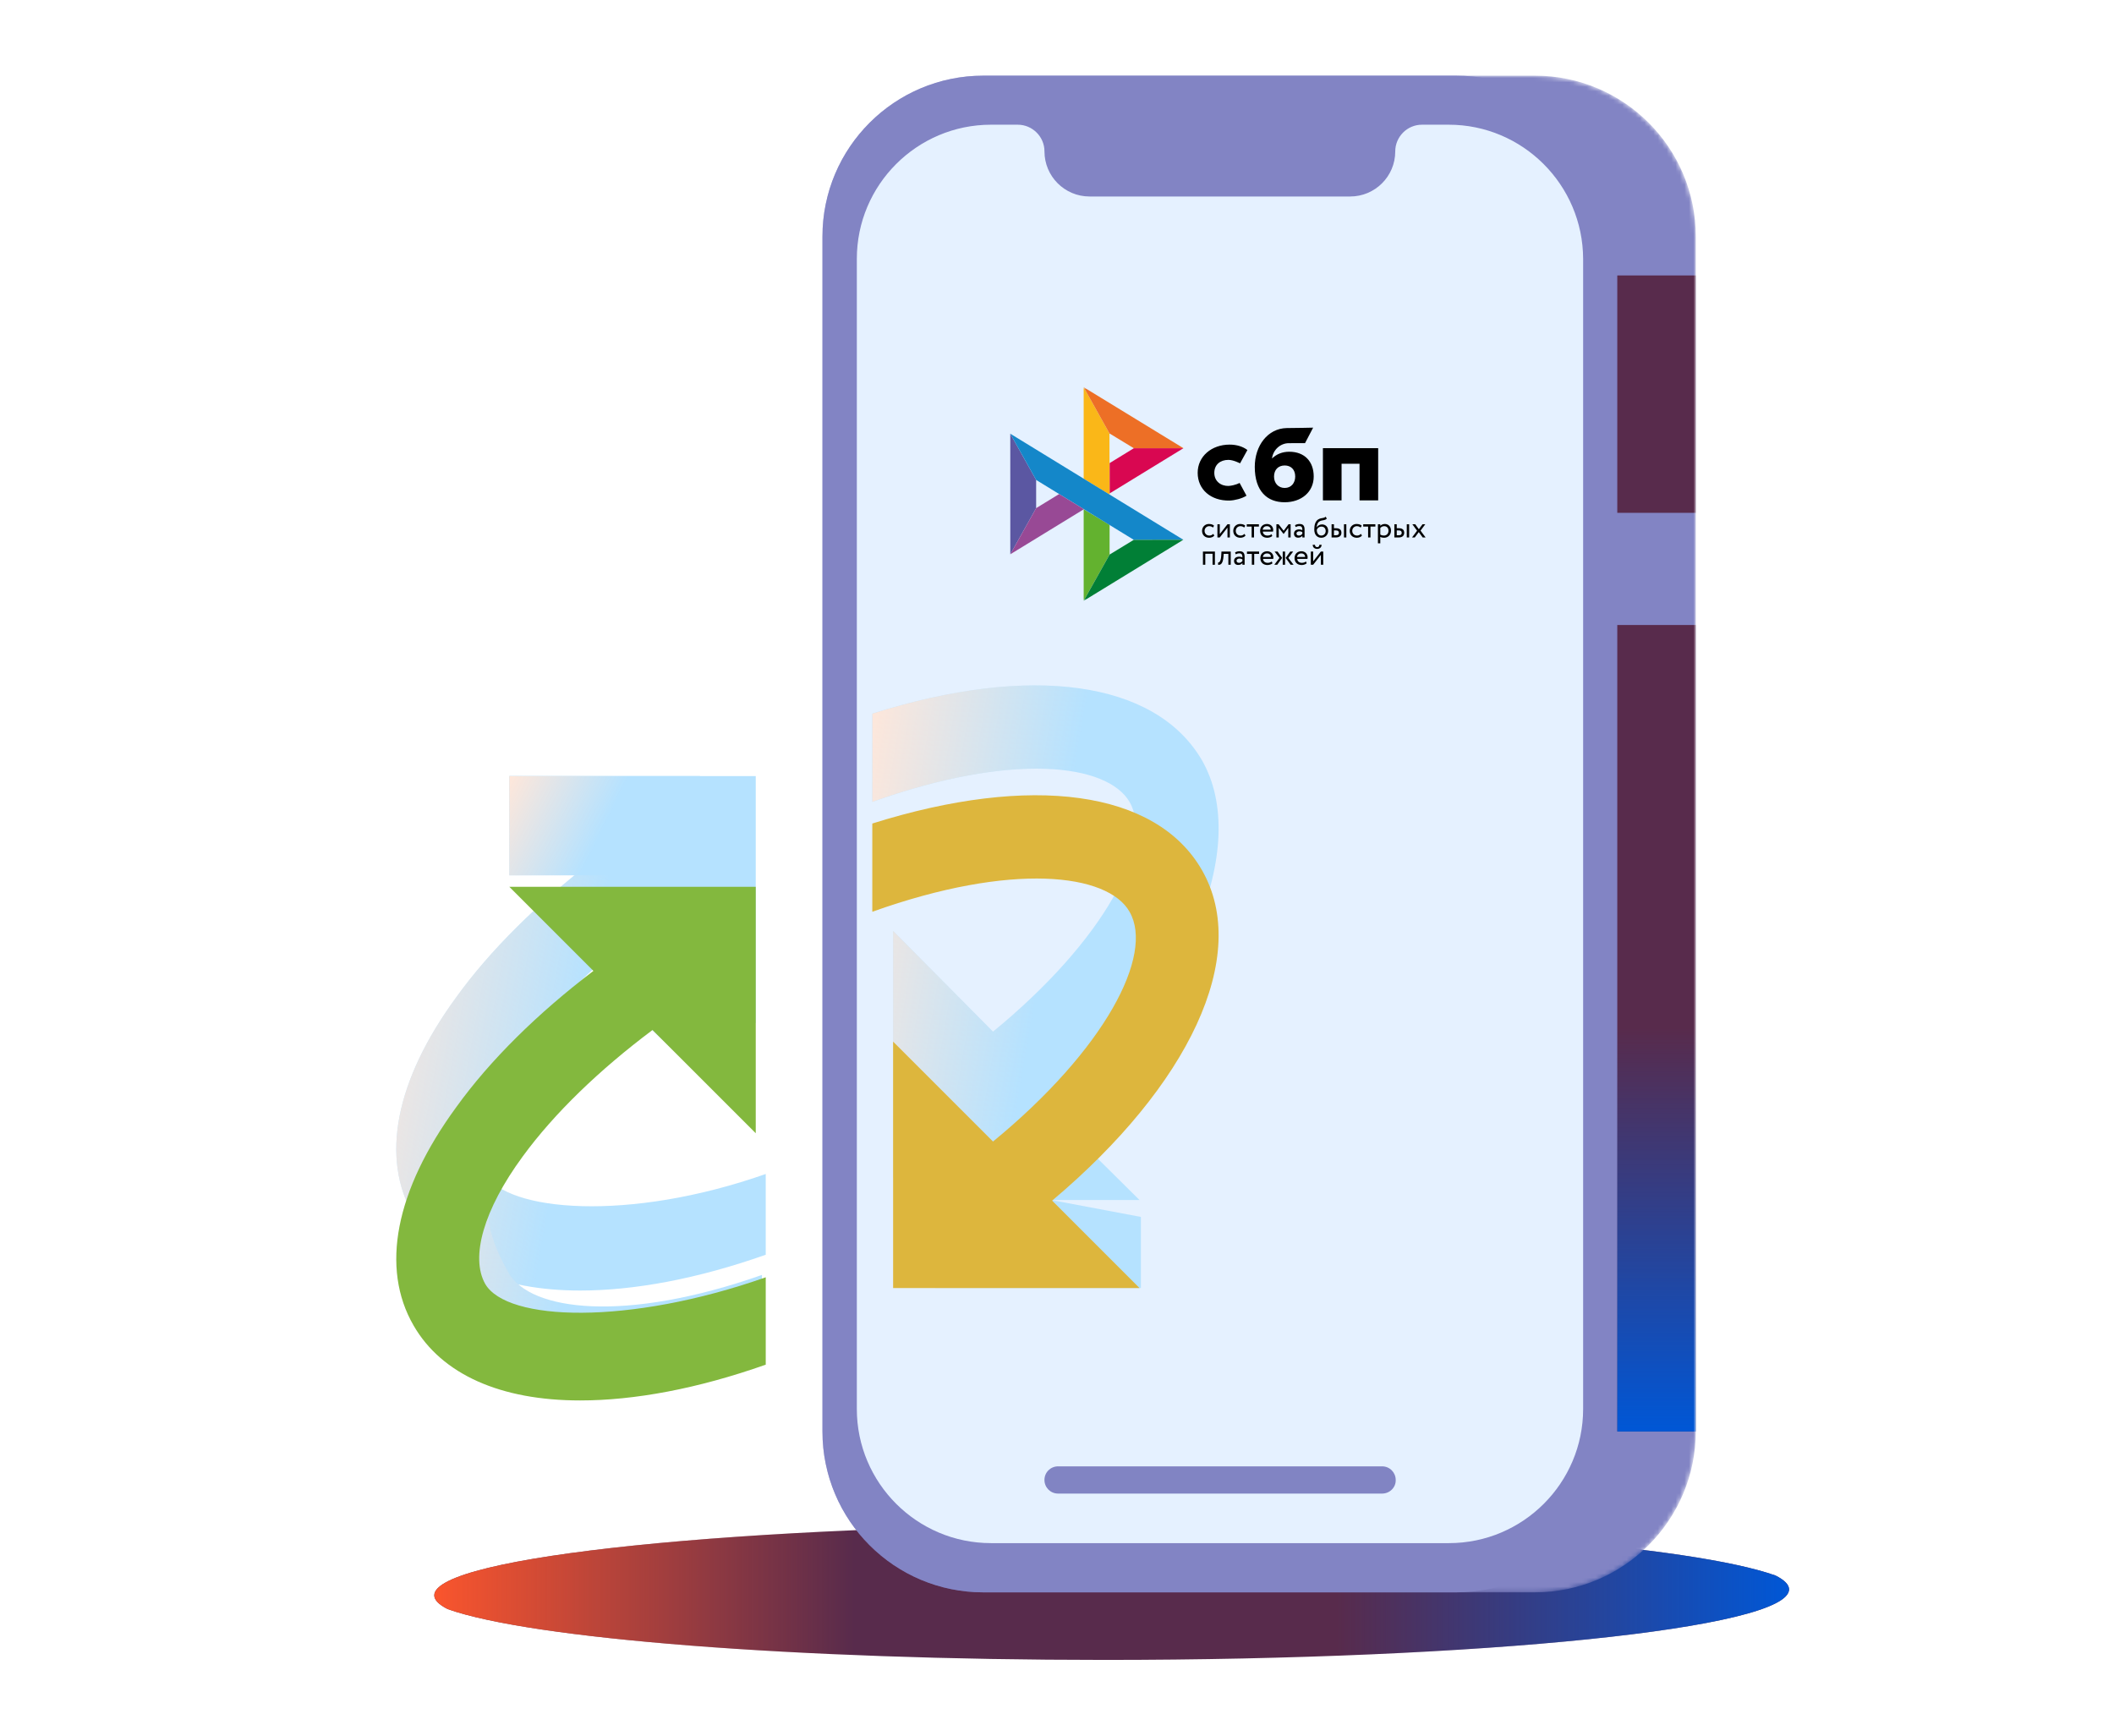 <svg width="475" height="390" viewBox="0 0 475 390" fill="none" xmlns="http://www.w3.org/2000/svg">
<path d="M401.987 357.123C401.987 356.066 400.947 355.009 398.934 354.008C380.355 347.389 321.305 342.605 251.342 342.605C166.437 342.605 97.578 349.725 97.578 358.458C97.578 359.514 98.618 360.571 100.631 361.572C119.275 368.191 178.26 372.975 248.223 372.975C333.128 372.975 401.987 365.855 401.987 357.123Z" fill="#582B4C"/>
<path d="M401.987 357.123C401.987 356.066 400.947 355.009 398.934 354.008C380.355 347.389 321.305 342.605 251.342 342.605C166.437 342.605 97.578 349.725 97.578 358.458C97.578 359.514 98.618 360.571 100.631 361.572C119.275 368.191 178.26 372.975 248.223 372.975C333.128 372.975 401.987 365.855 401.987 357.123Z" fill="url(#paint0_linear_30808_218275)"/>
<mask id="mask0_30808_218275" style="mask-type:alpha" maskUnits="userSpaceOnUse" x="184" y="17" width="198" height="341">
<path d="M344.876 357.794H220.951C200.983 357.794 184.797 341.608 184.797 321.64V53.154C184.797 33.186 200.983 17 220.951 17H344.876C364.844 17 381.03 33.186 381.03 53.154V321.585C381.03 341.553 364.844 357.794 344.876 357.794Z" fill="white"/>
</mask>
<g mask="url(#mask0_30808_218275)">
<path d="M344.876 357.794H220.951C200.983 357.794 184.797 341.608 184.797 321.64V53.154C184.797 33.186 200.983 17 220.951 17H344.876C364.844 17 381.03 33.186 381.03 53.154V321.585C381.03 341.553 364.844 357.794 344.876 357.794Z" fill="#8284C4"/>
<path d="M381.039 140.434H363.352V321.649H381.039V140.434Z" fill="#582B4C"/>
<path d="M381.039 140.434H363.352V321.649H381.039V140.434Z" fill="url(#paint1_linear_30808_218275)"/>
<path d="M381.039 61.891H363.352V115.232H381.039V61.891Z" fill="#582B4C"/>
</g>
<path d="M327.189 357.794H220.951C200.983 357.794 184.797 341.608 184.797 321.64V53.154C184.797 33.186 200.983 17 220.951 17H327.189C347.157 17 363.343 33.186 363.343 53.154V321.585C363.343 341.553 347.157 357.794 327.189 357.794Z" fill="#8284C4"/>
<path d="M325.515 28.02H319.508C316.171 28.02 313.501 30.745 313.501 34.027C313.501 39.645 308.94 44.15 303.378 44.15H244.808C239.19 44.15 234.685 39.589 234.685 34.027C234.685 30.689 231.959 28.02 228.678 28.02H222.67C206.04 28.02 192.523 41.536 192.523 58.166V316.585C192.523 333.216 206.04 346.732 222.67 346.732H325.571C342.202 346.732 355.718 333.216 355.718 316.585V58.166C355.662 41.536 342.146 28.02 325.515 28.02Z" fill="#E5F1FF"/>
<path d="M310.548 335.599H237.739C236.015 335.599 234.68 334.208 234.68 332.54C234.68 330.815 236.07 329.48 237.739 329.48H310.548C312.272 329.48 313.607 330.871 313.607 332.54C313.663 334.208 312.272 335.599 310.548 335.599Z" fill="#8184C3"/>
<mask id="mask1_30808_218275" style="mask-type:alpha" maskUnits="userSpaceOnUse" x="184" y="17" width="198" height="341">
<path d="M344.876 357.794H220.951C200.983 357.794 184.797 341.608 184.797 321.64V53.154C184.797 33.186 200.983 17 220.951 17H344.876C364.844 17 381.03 33.186 381.03 53.154V321.585C381.03 341.553 364.844 357.794 344.876 357.794Z" fill="white"/>
</mask>
<g mask="url(#mask1_30808_218275)">
<mask id="mask2_30808_218275" style="mask-type:alpha" maskUnits="userSpaceOnUse" x="226" y="87" width="96" height="48">
<rect x="226" y="87" width="96" height="48" fill="white"/>
</mask>
<g mask="url(#mask2_30808_218275)">
<path d="M309.666 100.7V112.435H305.475V104.203H301.44V112.435H297.25V100.699H309.666V100.7Z" fill="black"/>
<path fill-rule="evenodd" clip-rule="evenodd" d="M288.644 112.855C292.395 112.855 295.181 110.555 295.181 107.068C295.181 103.693 293.125 101.502 289.691 101.502C288.105 101.502 286.797 102.06 285.812 103.023C286.047 101.033 287.73 99.58 289.583 99.58C290.011 99.58 293.23 99.573 293.23 99.573L295.05 96.09C295.05 96.09 291.009 96.182 289.13 96.182C284.837 96.257 281.938 100.159 281.938 104.898C281.938 110.419 284.766 112.855 288.644 112.855ZM288.667 104.588C290.059 104.588 291.025 105.503 291.025 107.068C291.025 108.476 290.167 109.637 288.667 109.64C287.231 109.64 286.266 108.565 286.266 107.092C286.266 105.527 287.231 104.588 288.667 104.588Z" fill="black"/>
<path d="M278.528 108.509C278.528 108.509 277.539 109.08 276.061 109.188C274.361 109.238 272.847 108.165 272.847 106.258C272.847 104.398 274.183 103.332 276.018 103.332C277.143 103.332 278.631 104.112 278.631 104.112C278.631 104.112 279.719 102.114 280.283 101.114C279.251 100.332 277.875 99.902 276.275 99.902C272.237 99.902 269.109 102.535 269.109 106.234C269.109 109.981 272.049 112.552 276.275 112.475C277.456 112.431 279.086 112.016 280.079 111.378L278.528 108.509Z" fill="black"/>
<path d="M227 97.449L232.813 107.839V114.177L227.007 124.546L227 97.449Z" fill="#5B57A2"/>
<path d="M249.32 104.056L254.767 100.717L265.914 100.707L249.32 110.873V104.056Z" fill="#D90751"/>
<path d="M249.288 97.387L249.319 111.143L243.492 107.563V87L249.288 97.387Z" fill="#FAB718"/>
<path d="M265.913 100.708L254.765 100.719L249.288 97.387L243.492 87L265.913 100.708Z" fill="#ED6F26"/>
<path d="M249.319 124.604V117.93L243.492 114.418L243.495 135.001L249.319 124.604Z" fill="#63B22F"/>
<path d="M254.752 121.296L232.812 107.839L227 97.449L265.889 121.282L254.752 121.296Z" fill="#1487C9"/>
<path d="M243.5 135L249.322 124.603L254.756 121.295L265.893 121.281L243.5 135Z" fill="#017F36"/>
<path d="M227.008 124.546L243.541 114.418L237.983 111.008L232.814 114.177L227.008 124.546Z" fill="#984995"/>
<path d="M272.851 120.334C272.723 120.497 272.554 120.62 272.352 120.703C272.145 120.788 271.923 120.831 271.699 120.83C271.477 120.833 271.256 120.796 271.046 120.72C270.858 120.652 270.686 120.545 270.541 120.407C270.398 120.269 270.286 120.102 270.212 119.918C270.131 119.716 270.091 119.5 270.094 119.282C270.094 119.066 270.131 118.866 270.208 118.677C270.282 118.487 270.39 118.324 270.525 118.187C270.659 118.047 270.821 117.941 271.003 117.858C271.188 117.778 271.39 117.735 271.612 117.735C271.851 117.735 272.073 117.765 272.275 117.824C272.477 117.884 272.649 117.984 272.79 118.124L272.544 118.54C272.425 118.432 272.286 118.351 272.133 118.3C271.989 118.254 271.838 118.23 271.686 118.231C271.551 118.231 271.423 118.257 271.299 118.307C271.176 118.356 271.064 118.429 270.969 118.52C270.872 118.614 270.795 118.728 270.743 118.853C270.686 118.983 270.659 119.126 270.659 119.285C270.659 119.449 270.689 119.595 270.747 119.721C270.804 119.851 270.881 119.961 270.979 120.054C271.077 120.148 271.191 120.217 271.322 120.264C271.454 120.314 271.592 120.337 271.74 120.337C271.921 120.337 272.087 120.301 272.228 120.231C272.368 120.163 272.493 120.069 272.598 119.955L272.851 120.334ZM273.544 120.76V117.798H274.076V120.005L275.806 117.798H276.338V120.76H275.806V118.553L274.076 120.76L273.544 120.76ZM279.862 120.334C279.731 120.498 279.559 120.626 279.364 120.703C279.156 120.788 278.935 120.831 278.711 120.83C278.488 120.833 278.267 120.796 278.058 120.72C277.87 120.652 277.698 120.545 277.553 120.407C277.41 120.269 277.297 120.102 277.223 119.918C277.143 119.716 277.103 119.5 277.105 119.282C277.105 119.066 277.142 118.866 277.219 118.677C277.294 118.487 277.401 118.324 277.536 118.187C277.671 118.047 277.832 117.941 278.014 117.858C278.206 117.773 278.413 117.731 278.623 117.735C278.862 117.735 279.084 117.765 279.286 117.824C279.488 117.884 279.66 117.984 279.801 118.124L279.555 118.54C279.437 118.432 279.297 118.351 279.145 118.3C279 118.254 278.849 118.23 278.697 118.231C278.43 118.231 278.173 118.335 277.98 118.52C277.884 118.615 277.807 118.728 277.755 118.853C277.697 118.983 277.671 119.126 277.671 119.285C277.671 119.449 277.701 119.595 277.758 119.721C277.815 119.851 277.893 119.961 277.99 120.054C278.088 120.148 278.203 120.217 278.334 120.264C278.465 120.311 278.603 120.337 278.751 120.337C278.933 120.337 279.095 120.301 279.239 120.231C279.379 120.163 279.505 120.069 279.609 119.955L279.862 120.334ZM280.135 117.798H282.864V118.324H281.767V120.76H281.235V118.324H280.138V117.798H280.135Z" fill="black"/>
<path fill-rule="evenodd" clip-rule="evenodd" d="M285.349 120.733C285.551 120.67 285.722 120.573 285.87 120.44L285.709 120.028C285.611 120.114 285.48 120.188 285.322 120.248C285.164 120.308 284.985 120.337 284.79 120.337C284.497 120.337 284.255 120.261 284.063 120.104C283.871 119.948 283.767 119.728 283.743 119.448H286.046C286.069 119.345 286.079 119.229 286.079 119.092C286.079 118.889 286.042 118.706 285.968 118.54C285.899 118.378 285.798 118.232 285.672 118.11C285.544 117.99 285.393 117.896 285.228 117.834C285.055 117.767 284.871 117.733 284.686 117.734C284.436 117.734 284.218 117.778 284.026 117.858C283.845 117.934 283.681 118.046 283.544 118.187C283.412 118.328 283.31 118.494 283.245 118.676C283.174 118.87 283.139 119.075 283.141 119.282C283.141 119.515 283.181 119.728 283.255 119.918C283.327 120.102 283.437 120.269 283.578 120.407C283.716 120.543 283.884 120.647 284.083 120.72C284.296 120.795 284.521 120.833 284.746 120.83C284.951 120.828 285.154 120.796 285.349 120.733ZM284.002 118.453C284.167 118.304 284.386 118.23 284.662 118.23C284.921 118.23 285.13 118.3 285.282 118.44C285.433 118.58 285.514 118.773 285.527 119.019H283.71C283.735 118.801 283.839 118.6 284.002 118.453Z" fill="black"/>
<path d="M286.797 117.797H287.282L288.433 119.265L289.523 117.797H289.994V120.759H289.463V118.599L288.426 119.974H288.406L287.329 118.599V120.759H286.797V117.797Z" fill="black"/>
<path fill-rule="evenodd" clip-rule="evenodd" d="M291.44 117.81C291.279 117.852 291.124 117.918 290.982 118.006L291.124 118.426C291.245 118.366 291.366 118.316 291.487 118.273C291.608 118.229 291.763 118.209 291.948 118.209C292.096 118.209 292.214 118.233 292.305 118.279C292.396 118.322 292.463 118.389 292.51 118.469C292.558 118.549 292.588 118.649 292.605 118.765C292.622 118.882 292.628 119.008 292.628 119.145C292.52 119.069 292.396 119.018 292.265 118.995C292.139 118.97 292.01 118.956 291.881 118.955C291.723 118.955 291.575 118.978 291.433 119.018C291.292 119.058 291.171 119.118 291.073 119.198C290.974 119.278 290.893 119.379 290.838 119.494C290.778 119.62 290.748 119.758 290.75 119.897C290.75 120.186 290.834 120.413 291.002 120.573C291.171 120.732 291.393 120.812 291.669 120.812C291.918 120.812 292.117 120.769 292.268 120.682C292.42 120.596 292.541 120.496 292.628 120.383V120.766H293.126V118.948C293.126 118.562 293.042 118.263 292.871 118.053C292.702 117.843 292.403 117.737 291.979 117.737C291.79 117.737 291.612 117.763 291.44 117.81ZM292.329 120.21C292.208 120.296 292.05 120.336 291.854 120.336C291.683 120.336 291.548 120.293 291.454 120.21C291.36 120.123 291.312 120.01 291.312 119.87C291.312 119.787 291.329 119.717 291.366 119.654C291.404 119.591 291.454 119.541 291.511 119.501C291.574 119.459 291.643 119.428 291.716 119.411C291.794 119.391 291.871 119.381 291.952 119.381C292.215 119.381 292.44 119.444 292.625 119.577V119.953C292.538 120.051 292.439 120.138 292.329 120.21ZM297.822 116.758C297.93 116.708 298.031 116.625 298.125 116.502L297.836 116.086C297.762 116.186 297.678 116.256 297.583 116.292C297.483 116.331 297.38 116.36 297.274 116.379L297.173 116.397C297.085 116.412 296.991 116.429 296.89 116.446C296.728 116.476 296.57 116.525 296.419 116.592C296.18 116.695 295.988 116.835 295.843 117.011C295.698 117.188 295.584 117.387 295.506 117.607C295.428 117.83 295.375 118.061 295.348 118.296C295.321 118.536 295.308 118.765 295.308 118.985C295.308 119.268 295.345 119.524 295.419 119.754C295.493 119.984 295.597 120.176 295.735 120.333C295.873 120.493 296.038 120.613 296.234 120.699C296.429 120.786 296.648 120.829 296.893 120.829C297.119 120.829 297.328 120.786 297.516 120.706C297.698 120.629 297.862 120.517 298.001 120.376C298.135 120.24 298.243 120.076 298.317 119.894C298.394 119.71 298.432 119.514 298.432 119.308C298.432 119.085 298.398 118.882 298.334 118.702C298.275 118.53 298.181 118.373 298.058 118.24C297.935 118.108 297.784 118.006 297.617 117.94C297.433 117.867 297.236 117.831 297.038 117.833C296.91 117.833 296.786 117.85 296.664 117.883C296.547 117.916 296.433 117.964 296.328 118.026C296.225 118.085 296.131 118.158 296.048 118.242C295.968 118.326 295.9 118.419 295.853 118.526H295.84C295.85 118.389 295.867 118.25 295.897 118.106C295.927 117.963 295.971 117.826 296.028 117.697C296.086 117.567 296.16 117.45 296.25 117.344C296.348 117.237 296.467 117.151 296.6 117.094C296.747 117.025 296.902 116.974 297.062 116.945L297.167 116.926C297.272 116.906 297.373 116.888 297.469 116.868C297.597 116.842 297.714 116.808 297.822 116.758ZM295.951 119.604C295.899 119.436 295.874 119.261 295.877 119.085C295.899 118.984 295.941 118.888 295.998 118.802C296.055 118.712 296.129 118.632 296.217 118.562C296.415 118.407 296.659 118.324 296.91 118.326C297.223 118.326 297.459 118.422 297.624 118.612C297.789 118.805 297.87 119.045 297.87 119.334C297.87 119.478 297.842 119.608 297.796 119.727C297.75 119.845 297.681 119.953 297.594 120.044C297.506 120.135 297.4 120.207 297.284 120.256C297.163 120.31 297.031 120.336 296.883 120.336C296.735 120.336 296.6 120.306 296.476 120.246C296.352 120.188 296.243 120.102 296.156 119.997C296.065 119.879 295.995 119.746 295.951 119.604ZM302.511 117.8H301.979V120.762H302.511V117.8ZM299.199 117.8H299.731V118.689H300.222C300.454 118.689 300.643 118.719 300.794 118.775C300.946 118.832 301.067 118.908 301.158 119.002C301.249 119.095 301.313 119.205 301.35 119.328C301.387 119.451 301.407 119.577 301.407 119.71C301.407 119.844 301.387 119.97 301.343 120.097C301.303 120.223 301.232 120.333 301.138 120.433C301.044 120.533 300.916 120.613 300.754 120.673C300.592 120.732 300.397 120.766 300.162 120.766H299.196V117.8H299.199ZM299.731 119.184V120.27H300.118C300.384 120.27 300.572 120.223 300.68 120.13C300.788 120.036 300.842 119.904 300.842 119.727C300.842 119.547 300.784 119.411 300.677 119.318C300.566 119.224 300.38 119.178 300.125 119.178H299.731V119.184Z" fill="black"/>
<path d="M306.03 120.334C305.902 120.497 305.734 120.62 305.532 120.703C305.325 120.788 305.103 120.831 304.879 120.83C304.657 120.833 304.435 120.796 304.226 120.72C304.038 120.652 303.866 120.545 303.721 120.407C303.578 120.269 303.466 120.102 303.391 119.918C303.311 119.716 303.271 119.5 303.274 119.282C303.274 119.066 303.31 118.866 303.388 118.677C303.462 118.487 303.57 118.324 303.704 118.187C303.839 118.047 304 117.941 304.182 117.858C304.374 117.773 304.582 117.731 304.792 117.735C305.03 117.735 305.253 117.765 305.455 117.824C305.657 117.884 305.828 117.984 305.97 118.124L305.724 118.54C305.605 118.433 305.465 118.351 305.313 118.3C305.169 118.254 305.017 118.23 304.866 118.231C304.731 118.231 304.603 118.257 304.478 118.307C304.356 118.356 304.244 118.429 304.149 118.52C304.052 118.615 303.975 118.728 303.923 118.853C303.866 118.983 303.839 119.126 303.839 119.285C303.839 119.449 303.869 119.595 303.926 119.721C303.984 119.851 304.061 119.961 304.159 120.054C304.256 120.148 304.371 120.217 304.502 120.264C304.634 120.311 304.772 120.337 304.92 120.337C305.101 120.337 305.263 120.301 305.408 120.231C305.547 120.163 305.673 120.069 305.778 119.955L306.03 120.334ZM306.303 117.798H309.033V118.324H307.935V120.76H307.404V118.324H306.306V117.798H306.303Z" fill="black"/>
<path fill-rule="evenodd" clip-rule="evenodd" d="M310.141 117.801H309.609V122.081H310.141V120.627C310.249 120.697 310.377 120.747 310.525 120.78C310.673 120.813 310.828 120.83 310.986 120.83C311.222 120.83 311.434 120.787 311.626 120.707C311.81 120.628 311.977 120.514 312.117 120.371C312.255 120.227 312.359 120.061 312.433 119.865C312.507 119.669 312.545 119.459 312.545 119.236C312.545 119.016 312.511 118.813 312.447 118.63C312.387 118.456 312.293 118.295 312.171 118.157C312.051 118.023 311.903 117.917 311.737 117.848C311.555 117.77 311.359 117.731 311.161 117.735C310.953 117.735 310.757 117.775 310.572 117.855C310.387 117.935 310.242 118.031 310.141 118.151V117.801ZM310.512 118.351C310.663 118.271 310.828 118.231 311.007 118.231C311.161 118.231 311.299 118.254 311.424 118.304C311.545 118.354 311.646 118.424 311.731 118.517C311.815 118.61 311.879 118.717 311.919 118.843C311.963 118.969 311.983 119.106 311.983 119.256C311.983 119.416 311.956 119.559 311.909 119.692C311.865 119.818 311.795 119.934 311.703 120.031C311.612 120.128 311.5 120.204 311.377 120.254C311.24 120.312 311.092 120.34 310.943 120.337C310.798 120.337 310.663 120.321 310.535 120.288C310.395 120.25 310.262 120.189 310.142 120.108V118.64C310.236 118.527 310.361 118.431 310.512 118.351ZM316.624 117.801H316.092V120.763H316.624V117.801ZM313.309 117.801H313.841V118.69H314.332C314.564 118.69 314.753 118.72 314.904 118.776C315.056 118.833 315.177 118.909 315.268 119.003C315.359 119.096 315.423 119.206 315.459 119.329C315.497 119.452 315.517 119.578 315.517 119.711C315.517 119.845 315.497 119.971 315.453 120.098C315.413 120.224 315.342 120.334 315.247 120.434C315.153 120.534 315.025 120.614 314.864 120.674C314.702 120.733 314.507 120.767 314.271 120.767H313.305V117.801H313.309ZM313.844 119.185V120.271H314.231C314.497 120.271 314.686 120.224 314.793 120.131C314.901 120.037 314.955 119.905 314.955 119.728C314.955 119.548 314.898 119.412 314.79 119.319C314.679 119.225 314.494 119.179 314.238 119.179H313.844V119.185Z" fill="black"/>
<path d="M319.18 119.225L320.318 120.759H319.665L318.786 119.561L317.894 120.759H317.275L318.406 119.251L317.342 117.797H317.995L318.807 118.915L319.631 117.797H320.251L319.18 119.225ZM272.453 124.42H270.821V126.89H270.289V123.928H272.985V126.89H272.453V124.42ZM276.004 124.454H274.954L274.92 124.953C274.883 125.376 274.833 125.715 274.762 125.974C274.691 126.234 274.604 126.434 274.503 126.574C274.402 126.714 274.284 126.81 274.149 126.857C274.01 126.907 273.863 126.932 273.715 126.93L273.675 126.417C273.732 126.42 273.799 126.407 273.873 126.374C273.948 126.341 274.022 126.268 274.092 126.158C274.163 126.044 274.227 125.885 274.284 125.678C274.341 125.469 274.379 125.196 274.399 124.853L274.453 123.931H276.536V126.893H276.004V124.454Z" fill="black"/>
<path fill-rule="evenodd" clip-rule="evenodd" d="M277.971 123.936C277.799 123.983 277.645 124.049 277.513 124.132L277.655 124.552C277.776 124.492 277.897 124.442 278.018 124.399C278.139 124.356 278.295 124.336 278.479 124.336C278.628 124.336 278.745 124.359 278.836 124.405C278.927 124.449 278.995 124.515 279.042 124.595C279.089 124.675 279.119 124.775 279.136 124.891C279.153 125.008 279.159 125.134 279.159 125.271C279.05 125.195 278.926 125.144 278.796 125.121C278.669 125.096 278.541 125.083 278.412 125.081C278.254 125.081 278.106 125.104 277.965 125.144C277.823 125.184 277.702 125.244 277.604 125.324C277.504 125.404 277.424 125.505 277.369 125.62C277.309 125.746 277.28 125.884 277.281 126.023C277.281 126.312 277.365 126.539 277.534 126.699C277.702 126.858 277.924 126.938 278.2 126.938C278.449 126.938 278.648 126.895 278.799 126.808C278.951 126.722 279.072 126.622 279.159 126.509V126.892H279.658V125.074C279.658 124.688 279.573 124.389 279.402 124.179C279.233 123.969 278.934 123.863 278.51 123.863C278.328 123.863 278.147 123.888 277.971 123.936ZM278.863 126.336C278.743 126.422 278.584 126.462 278.389 126.462C278.214 126.462 278.083 126.419 277.989 126.336C277.894 126.249 277.847 126.136 277.847 125.996C277.847 125.913 277.864 125.843 277.901 125.78C277.938 125.717 277.989 125.667 278.046 125.627C278.103 125.587 278.173 125.557 278.251 125.537C278.328 125.517 278.407 125.507 278.487 125.507C278.749 125.507 278.975 125.57 279.16 125.703V126.079C279.072 126.177 278.973 126.263 278.863 126.336Z" fill="black"/>
<path d="M280.18 123.93H282.91V124.455H281.812V126.892H281.28V124.456H280.183V123.93H280.18Z" fill="black"/>
<path fill-rule="evenodd" clip-rule="evenodd" d="M285.396 126.86C285.598 126.797 285.77 126.7 285.918 126.568L285.756 126.155C285.658 126.242 285.527 126.315 285.369 126.375C285.211 126.435 285.032 126.464 284.837 126.464C284.544 126.464 284.302 126.388 284.11 126.232C283.918 126.075 283.814 125.856 283.79 125.576H286.093C286.116 125.473 286.126 125.356 286.126 125.22C286.126 125.017 286.089 124.834 286.015 124.667C285.946 124.506 285.845 124.36 285.719 124.238C285.591 124.117 285.44 124.023 285.275 123.962C285.102 123.895 284.918 123.861 284.733 123.862C284.484 123.862 284.265 123.905 284.073 123.985C283.892 124.061 283.728 124.173 283.592 124.314C283.459 124.455 283.357 124.622 283.292 124.804C283.221 124.998 283.186 125.203 283.188 125.409C283.188 125.642 283.228 125.855 283.302 126.045C283.376 126.235 283.487 126.398 283.625 126.534C283.763 126.671 283.932 126.774 284.13 126.847C284.343 126.923 284.567 126.96 284.793 126.957C284.992 126.957 285.194 126.924 285.396 126.86ZM284.046 124.577C284.211 124.428 284.43 124.354 284.706 124.354C284.969 124.354 285.174 124.428 285.326 124.564C285.477 124.704 285.558 124.897 285.571 125.143H283.754C283.779 124.925 283.883 124.724 284.046 124.577ZM286.386 123.928H287.059L288.085 125.356L286.988 126.89H286.335L287.486 125.356L286.386 123.928ZM288.216 123.928H288.748V126.89H288.216V123.928ZM290.65 126.89L289.479 125.356L290.573 123.928H289.913L288.88 125.356L289.99 126.89H290.65ZM293.08 126.86C293.282 126.797 293.454 126.7 293.602 126.568L293.44 126.155C293.343 126.242 293.212 126.315 293.054 126.375C292.895 126.435 292.717 126.464 292.522 126.464C292.229 126.464 291.986 126.388 291.794 126.232C291.603 126.075 291.498 125.856 291.475 125.576H293.777C293.801 125.473 293.811 125.356 293.811 125.22C293.811 125.017 293.774 124.834 293.7 124.667C293.631 124.506 293.53 124.36 293.404 124.238C293.275 124.117 293.124 124.023 292.959 123.962C292.786 123.895 292.603 123.861 292.417 123.862C292.168 123.862 291.95 123.905 291.758 123.985C291.576 124.061 291.413 124.173 291.276 124.314C291.143 124.455 291.041 124.621 290.977 124.804C290.906 124.998 290.87 125.203 290.872 125.409C290.872 125.642 290.913 125.855 290.987 126.045C291.061 126.235 291.172 126.398 291.31 126.534C291.448 126.671 291.616 126.774 291.815 126.847C292.028 126.923 292.252 126.96 292.478 126.957C292.683 126.956 292.886 126.923 293.08 126.86ZM291.731 124.577C291.896 124.428 292.115 124.354 292.391 124.354C292.65 124.354 292.858 124.428 293.01 124.564C293.162 124.704 293.242 124.897 293.256 125.143H291.438C291.464 124.925 291.568 124.724 291.731 124.577ZM295.969 122.933C295.656 122.933 295.484 122.76 295.457 122.414H294.956C294.956 122.547 294.979 122.667 295.023 122.78C295.067 122.893 295.131 122.99 295.215 123.07C295.299 123.15 295.407 123.213 295.531 123.262C295.656 123.312 295.8 123.336 295.965 123.336C296.117 123.336 296.252 123.312 296.373 123.262C296.494 123.216 296.595 123.15 296.682 123.07C296.766 122.99 296.834 122.893 296.881 122.78C296.928 122.667 296.952 122.547 296.952 122.414H296.454C296.43 122.76 296.265 122.933 295.969 122.933ZM294.531 123.928V126.89H295.063L296.793 124.684V126.89H297.325V123.928H296.793L295.063 126.135V123.928H294.531Z" fill="black"/>
</g>
</g>
<path d="M172.056 263.79C141.192 274.639 113.882 272.207 109.019 263.79C105.652 257.804 108.645 247.142 117.436 235.171C124.544 225.444 134.645 215.718 146.617 206.739L169.811 229.934V174.379H114.443L133.336 193.271C120.803 202.998 110.141 213.473 102.472 224.135C88.817 242.84 85.45 260.236 92.932 273.143C99.292 284.179 112.573 289.977 130.343 289.977C142.501 289.977 156.717 287.359 172.056 281.934V263.79Z" fill="#B5E2FF"/>
<path d="M172.056 263.79C141.192 274.639 113.882 272.207 109.019 263.79C105.652 257.804 108.645 247.142 117.436 235.171C124.544 225.444 134.645 215.718 146.617 206.739L169.811 229.934V174.379H114.443L133.336 193.271C120.803 202.998 110.141 213.473 102.472 224.135C88.817 242.84 85.45 260.236 92.932 273.143C99.292 284.179 112.573 289.977 130.343 289.977C142.501 289.977 156.717 287.359 172.056 281.934V263.79Z" fill="url(#paint2_linear_30808_218275)"/>
<path d="M171.203 286.473C140.34 297.322 119.203 294.516 114.339 286.099C110.972 280.113 105.548 269.429 114.339 257.458C121.447 247.731 130.572 236.639 142.544 227.66L168.448 252.242V200.586L119.764 200.586L138.656 215.58C126.124 225.307 115.462 235.782 107.792 246.444C94.138 265.149 90.771 282.545 98.253 295.451C104.613 306.488 117.893 312.286 135.663 312.286C147.822 312.286 155.865 311.771 171.203 306.347V286.473Z" fill="#B5E2FF"/>
<path d="M171.203 286.473C140.34 297.322 119.203 294.516 114.339 286.099C110.972 280.113 105.548 269.429 114.339 257.458C121.447 247.731 130.572 236.639 142.544 227.66L168.448 252.242V200.586L119.764 200.586L138.656 215.58C126.124 225.307 115.462 235.782 107.792 246.444C94.138 265.149 90.771 282.545 98.253 295.451C104.613 306.488 117.893 312.286 135.663 312.286C147.822 312.286 155.865 311.771 171.203 306.347V286.473Z" fill="url(#paint3_linear_30808_218275)"/>
<path d="M157.273 174.379H114.438V196.684H157.273V174.379Z" fill="#B5E2FF"/>
<path d="M157.273 174.379H114.438V196.684H157.273V174.379Z" fill="url(#paint4_linear_30808_218275)"/>
<path d="M256.35 273.436L222.627 267.074L210.219 289.411H256.35V273.436Z" fill="#B5E2FF"/>
<path d="M256.35 273.436L222.627 267.074L210.219 289.411H256.35V273.436Z" fill="url(#paint5_linear_30808_218275)"/>
<path d="M172.056 287.001C141.192 297.85 113.882 296.903 109.019 288.486C105.652 282.5 108.645 271.838 117.436 259.867C124.544 250.14 134.645 240.413 146.617 231.435L169.811 254.629V199.262H114.443L133.336 218.154C120.803 227.694 110.141 238.169 102.472 248.831C88.817 267.536 85.45 284.932 92.932 297.838C99.292 308.875 112.573 314.673 130.343 314.673C142.501 314.673 156.717 312.054 172.056 306.63V287.001Z" fill="#83B83E"/>
<path d="M270.073 170.828C259.598 152.871 231.54 149.13 196 160.353V180.181C227.425 168.957 248.749 171.576 253.799 180.181C259.411 189.907 248.188 211.231 223.123 231.807L200.676 209.174V264.541L228.304 269.641H256.044L236.403 250.187C267.08 224.374 281.109 190.094 270.073 170.828Z" fill="#B5E2FF"/>
<path d="M270.073 170.828C259.598 152.871 231.54 149.13 196 160.353V180.181C227.425 168.957 248.749 171.576 253.799 180.181C259.411 189.907 248.188 211.231 223.123 231.807L200.676 209.174V264.541L228.304 269.641H256.044L236.403 250.187C267.08 224.374 281.109 190.094 270.073 170.828Z" fill="url(#paint6_linear_30808_218275)"/>
<path d="M270.073 195.515C259.785 177.558 231.727 173.817 196 185.041V204.868C227.425 193.645 248.936 196.264 253.799 204.868C259.411 214.595 248.188 235.919 223.123 256.495L200.676 234.048V289.416H256.044L236.403 269.775C267.08 243.962 281.109 214.782 270.073 195.515Z" fill="#DDB63D"/>
<defs>
<linearGradient id="paint0_linear_30808_218275" x1="97.578" y1="357.79" x2="401.987" y2="357.79" gradientUnits="userSpaceOnUse">
<stop stop-color="#FA552D"/>
<stop offset="0.31" stop-color="#FA552D" stop-opacity="0"/>
<stop offset="0.666" stop-color="#0057D6" stop-opacity="0"/>
<stop offset="1" stop-color="#0057D6"/>
</linearGradient>
<linearGradient id="paint1_linear_30808_218275" x1="372.195" y1="321.649" x2="372.195" y2="231.041" gradientUnits="userSpaceOnUse">
<stop stop-color="#0057D6"/>
<stop offset="1" stop-color="#0057D6" stop-opacity="0"/>
</linearGradient>
<linearGradient id="paint2_linear_30808_218275" x1="89.039" y1="174.379" x2="139.423" y2="183.58" gradientUnits="userSpaceOnUse">
<stop stop-color="#FFE7DA"/>
<stop offset="1" stop-color="#FFE7DA" stop-opacity="0"/>
</linearGradient>
<linearGradient id="paint3_linear_30808_218275" x1="94.359" y1="200.586" x2="141.121" y2="208.767" gradientUnits="userSpaceOnUse">
<stop stop-color="#FFE7DA"/>
<stop offset="1" stop-color="#FFE7DA" stop-opacity="0"/>
</linearGradient>
<linearGradient id="paint4_linear_30808_218275" x1="114.438" y1="174.379" x2="136.129" y2="184.972" gradientUnits="userSpaceOnUse">
<stop stop-color="#FFE7DA"/>
<stop offset="1" stop-color="#FFE7DA" stop-opacity="0"/>
</linearGradient>
<linearGradient id="paint5_linear_30808_218275" x1="210.219" y1="267.074" x2="232.895" y2="278.984" gradientUnits="userSpaceOnUse">
<stop stop-color="#FFE7DA"/>
<stop offset="1" stop-color="#FFE7DA" stop-opacity="0"/>
</linearGradient>
<linearGradient id="paint6_linear_30808_218275" x1="196" y1="154" x2="243.412" y2="162.113" gradientUnits="userSpaceOnUse">
<stop stop-color="#FFE7DA"/>
<stop offset="1" stop-color="#FFE7DA" stop-opacity="0"/>
</linearGradient>
</defs>
</svg>
